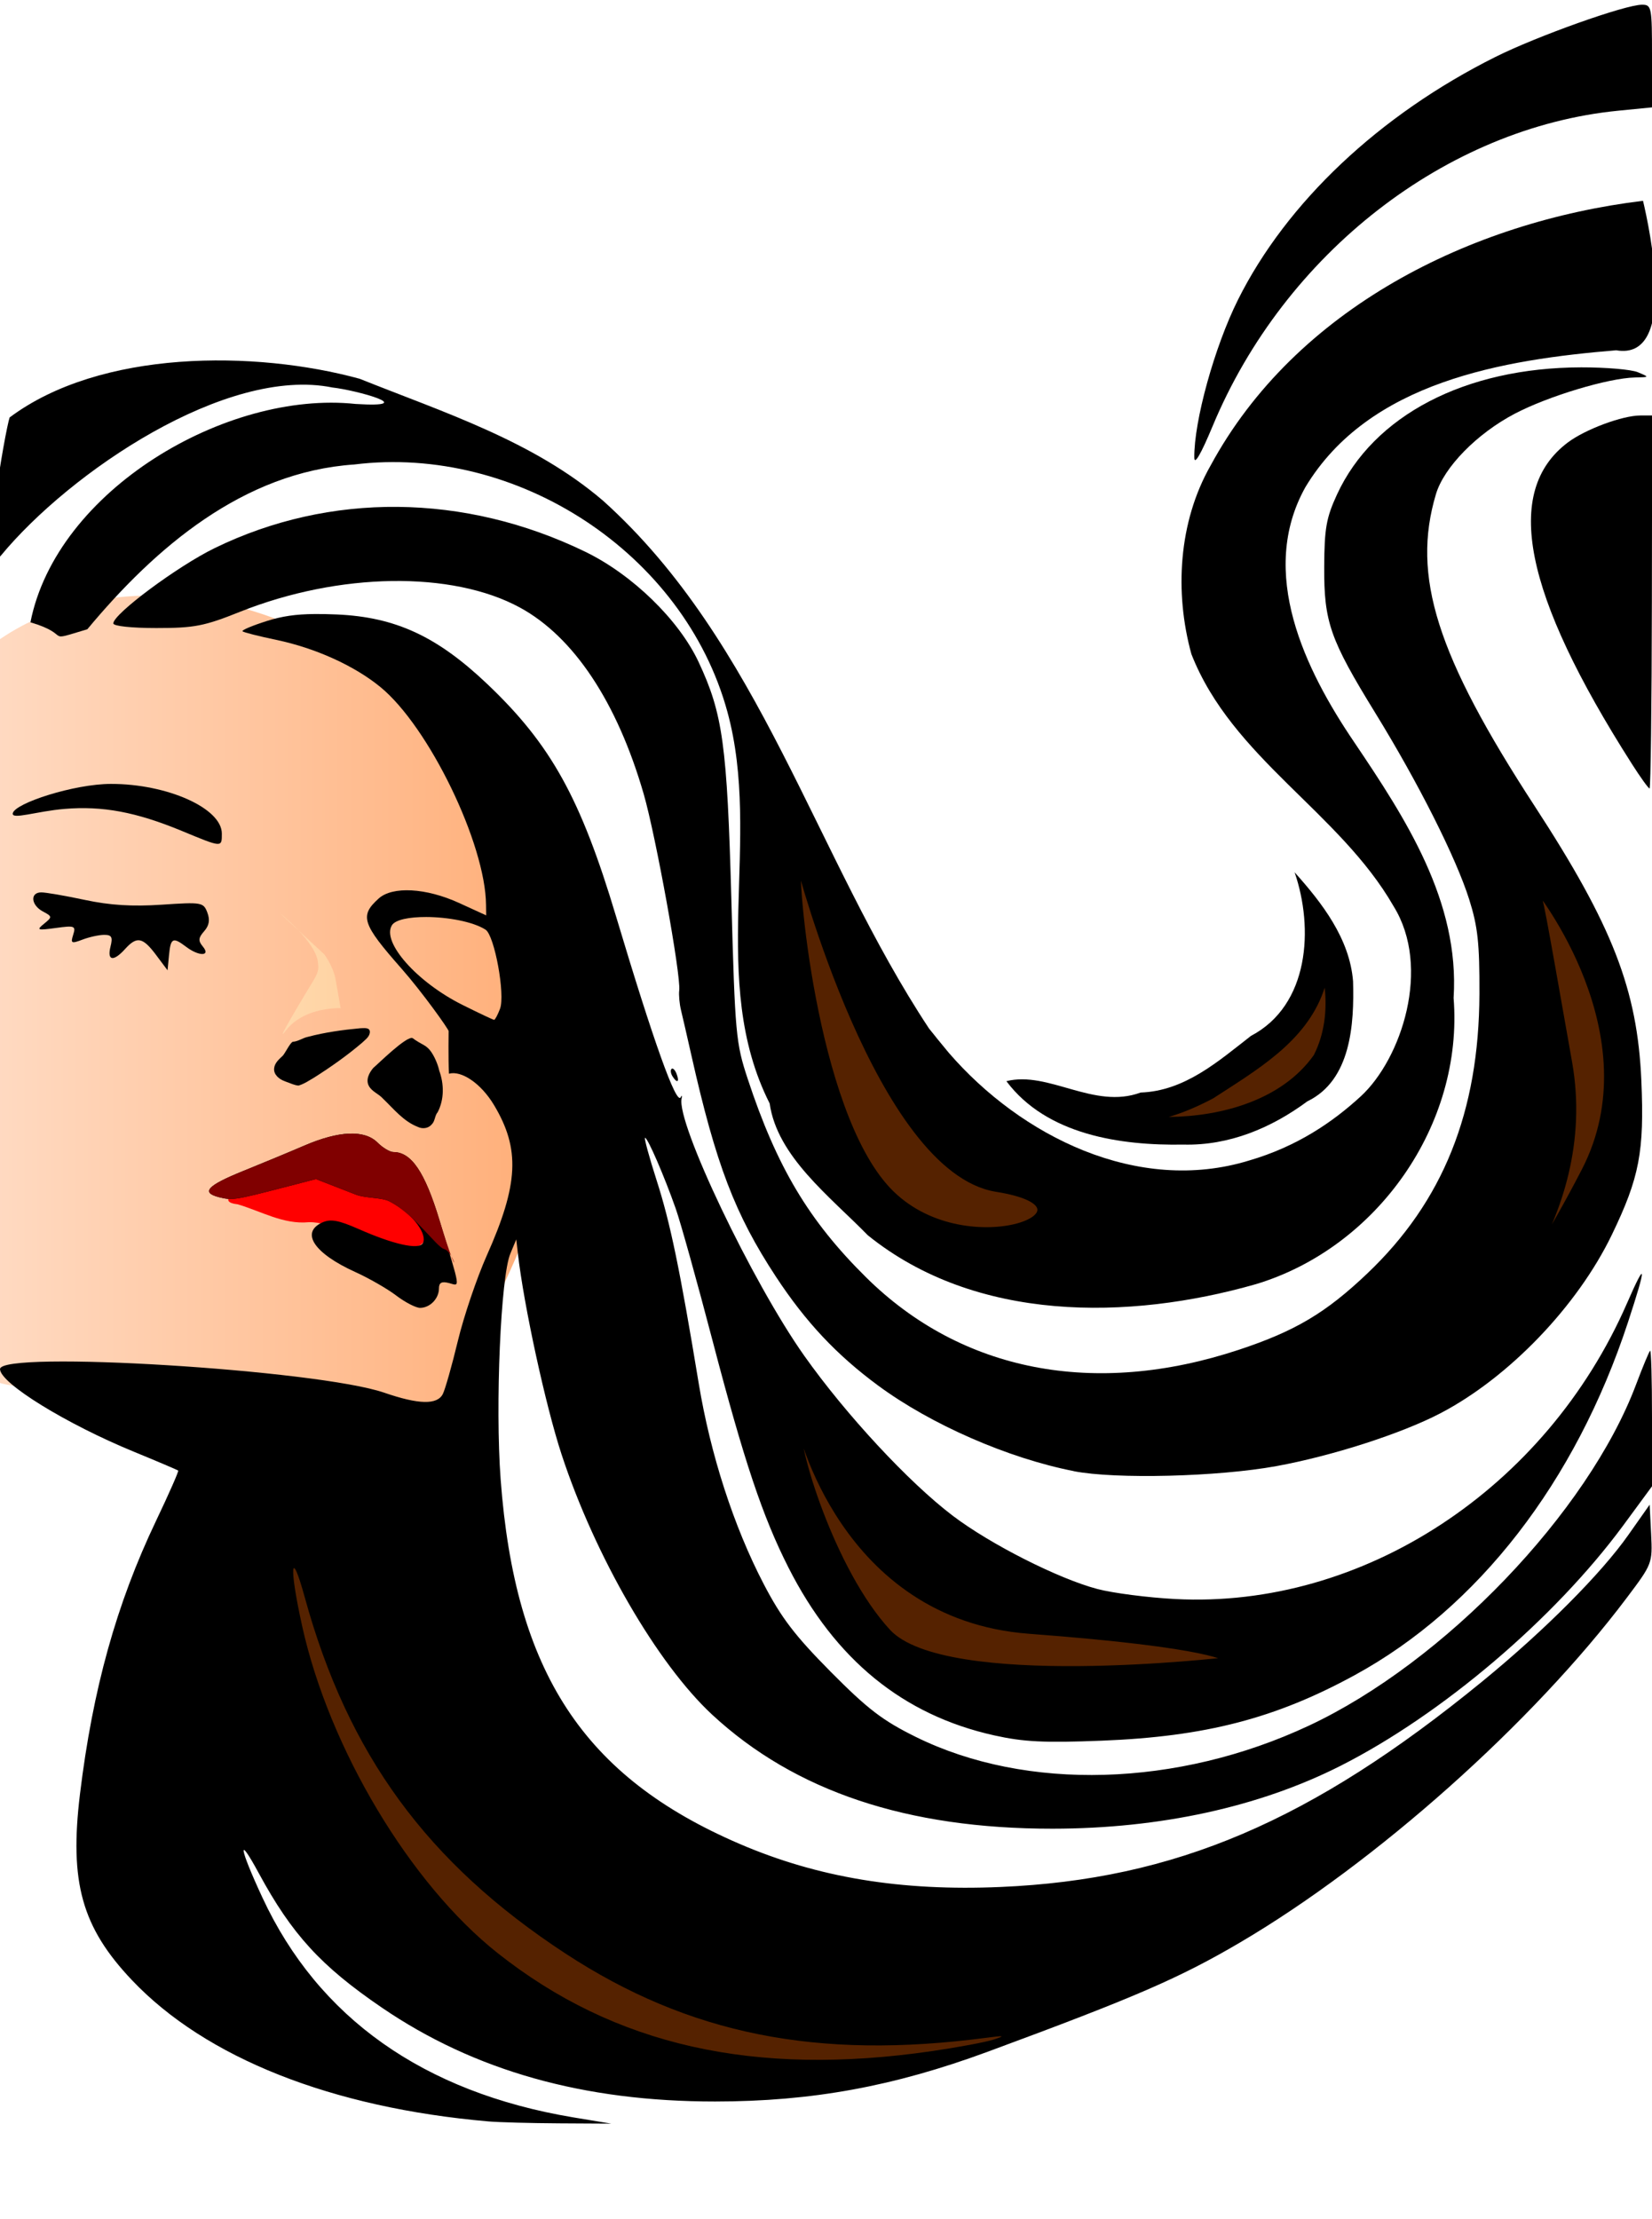 <?xml version="1.0" encoding="UTF-8" standalone="no"?>
<!-- Created with Inkscape (http://www.inkscape.org/) -->
<svg
    xmlns:inkscape="http://www.inkscape.org/namespaces/inkscape"
    xmlns:rdf="http://www.w3.org/1999/02/22-rdf-syntax-ns#"
    xmlns="http://www.w3.org/2000/svg"
    xmlns:sodipodi="http://sodipodi.sourceforge.net/DTD/sodipodi-0.dtd"
    xmlns:cc="http://creativecommons.org/ns#"
    xmlns:xlink="http://www.w3.org/1999/xlink"
    xmlns:dc="http://purl.org/dc/elements/1.1/"
    xmlns:svg="http://www.w3.org/2000/svg"
    xmlns:ns1="http://sozi.baierouge.fr"
    id="svg2"
    viewBox="0 0 350 470"
    version="1.1"
    inkscape:version="0.47 r22583"
    sodipodi:docname="woman.svg"
  >
  <sodipodi:namedview
      id="namedview4"
      bordercolor="#666666"
      inkscape:pageshadow="2"
      guidetolerance="10"
      pagecolor="#ffffff"
      gridtolerance="10"
      inkscape:window-maximized="1"
      inkscape:zoom="1.0042553"
      objecttolerance="10"
      borderopacity="1"
      inkscape:current-layer="svg2"
      inkscape:cx="397.91521"
      inkscape:cy="215.09755"
      inkscape:window-y="-3"
      inkscape:window-x="-4"
      inkscape:window-width="1280"
      showgrid="false"
      inkscape:pageopacity="0"
      inkscape:window-height="752"
  />
  <defs
      id="defs6"
    >
    <linearGradient
        id="linearGradient3788"
        y2="214.36"
        gradientUnits="userSpaceOnUse"
        x2="117.97"
        y1="214.36"
        x1="-22.519"
        inkscape:collect="always"
      >
      <stop
          id="stop3784"
          style="stop-color:#ffe2cf"
          offset="0"
      />
      <stop
          id="stop3786"
          style="stop-color:#ffad76"
          offset="1"
      />
    </linearGradient
    >
    <linearGradient
        id="linearGradient3788-2"
        y2="214.36"
        gradientUnits="userSpaceOnUse"
        x2="117.97"
        y1="214.36"
        x1="-22.519"
        inkscape:collect="always"
      >
      <stop
          id="stop3784-8"
          style="stop-color:#ffe2cf"
          offset="0"
      />
      <stop
          id="stop3786-4"
          style="stop-color:#ffad76"
          offset="1"
      />
    </linearGradient
    >
    <linearGradient
        id="linearGradient3788-6-906"
        y2="214.36"
        gradientUnits="userSpaceOnUse"
        x2="117.97"
        y1="214.36"
        x1="-22.519"
        inkscape:collect="always"
      >
      <stop
          id="stop4757"
          style="stop-color:#fffbe6"
          offset="0"
      />
      <stop
          id="stop4759"
          style="stop-color:#ffc083"
          offset="1"
      />
    </linearGradient
    >
  </defs
  >
  <path
      id="path3685"
      style="fill:url(#linearGradient3788)"
      d="m-3.983 138.41c17.42-14.784 43.025-15.059 63.467-6.92 18.281 6.31 34.087 19.855 41.828 37.73 8.707 18.171 12.927 38.085 16.526 57.778 1.566 24.039-11.599 45.306-21.331 66.288-6.39 9.675-19.688 10.155-30.107 8.659-19.187-2.767-37.92-12.268-57.666-8.313-10.983 1.198-22.556-5.817-25.167-16.853-5.558-17.059-3.477-35.294-5.972-52.841-1.262-29.558 8.153-58.23 18.422-85.529z"
  />
  <path
      id="path3818"
      sodipodi:nodetypes="ccccccccca"
      style="fill:#000000"
      d="m91.019 222.35c-0.934-1.108-1.917-1.197-3.58-2.465-1.202-0.67-7.545 5.662-8.341 6.285-0.88 1.02-1.67 2.537-0.937 3.851 0.665 1.208 2.082 1.651 2.968 2.656 2.284 2.184 4.343 4.816 7.379 5.991 0.976 0.489 2.242 0.346 2.959-0.521 0.747-0.728 0.602-1.836 1.272-2.611 1.397-2.701 1.349-5.969 0.316-8.781-0.201-1.049-0.994-3.167-2.036-4.404z"
  />
  <path
      id="path3816"
      style="fill:#000000"
      d="m95.046 218.4c0 0.21-0.094 5.575 0.073 9.01 2.583-0.726 6.76 1.975 9.568 6.679 5.547 9.292 5.189 16.724-1.562 31.844-2.1 4.72-4.863 12.85-6.12 18.07-1.257 5.225-2.695 10.288-3.188 11.25-1.188 2.322-5.102 2.236-12.406-0.281-14.114-4.86-81.406-9-81.406-5 0 2.977 14.053 11.642 28.5 17.562 4.95 2.029 9.106 3.808 9.25 3.938 0.144 0.129-1.957 4.903-4.688 10.625-8.403 17.609-13.428 35.665-16.125 57.906-2.263 18.662 0.394 28.188 11 39.375 15.629 16.486 42.305 27.049 75.562 29.938 2.2 0.191 8.95 0.37 15 0.406l11 0.062-8.156-1.344c-31.647-5.316-53.917-21.085-65.75-46.531-4.927-10.594-5.386-13.69-0.781-5.188 7.02 12.963 13.178 19.694 26.094 28.5 19.605 13.367 42.752 19.887 70.594 19.875 20.468-0.009 37.823-3.18 57.812-10.562 31.183-11.517 40.587-15.581 53.469-23.156 28.756-16.911 61.982-46.539 81.875-72.969 5.386-7.156 5.454-7.274 5.156-13.469l-0.312-6.25-4.469 6.344c-5.743 8.201-17.777 20.29-31.031 31.125-36.2 29.594-65.089 41.907-102 43.5-21.107 0.911-38.679-1.978-55.312-9.125-33.054-14.201-47.584-36.359-50.625-77.219-1.167-15.681 0.02-43.005 2.062-47.812l1.25-3 0.344 3c1.248 10.99 5.874 32.251 9.25 42.531 7.087 21.584 20.314 44.41 31.969 55.188 17.489 16.173 41.231 24.113 72.062 24.094 22.729-0.014 43.777-4.598 61-13.312 21.439-10.848 45.245-31.083 59.844-50.844l6.15-8.36v-14.56c0-8.019-0.178-14.385-0.406-14.156-0.228 0.229-1.573 3.446-2.969 7.156-10.187 27.073-40.629 58.815-69.312 72.25-27.826 13.034-59.871 13.95-83.312 2.375-7.003-3.458-10.172-5.884-18-13.781-7.571-7.638-10.469-11.421-14.219-18.625-6.36-12.22-11.26-27.41-13.75-42.47-4-24.23-6.03-34.03-8.91-42.97-1.59-4.96-2.7-9.03-2.46-9.03 0.567 0 4.072 8.096 6.5 15 1.064 3.025 4.571 15.625 7.812 28 6.697 25.568 10.604 37.234 16.062 48 9.903 19.532 24.285 31.267 43.594 35.562 6.237 1.387 10.575 1.605 22.781 1.125 21.947-0.862 36.79-4.705 53.594-13.875 26.157-14.275 46.795-40.925 57.906-74.75 3.989-12.142 3.924-13.488-0.219-4-17.161 39.302-55.961 64.689-95.688 62.625-5.775-0.3-13.2-1.256-16.5-2.125-8.222-2.164-22.649-9.456-30.625-15.5-9.334-7.072-22.651-21.427-31.469-33.875-11.02-15.557-27.177-49.431-26-54.531 0.145-0.629 0.069-0.741-0.188-0.25-0.918 1.755-5.772-11.797-13.688-38.25-7.512-25.102-13.813-36.457-27.281-49.25-10.653-10.119-19.465-14.206-31.906-14.75-1.727-0.075-3.241-0.104-4.625-0.094v-0c-4.152 0.03-7.009 0.479-10.156 1.469-3.078 0.968-5.42 1.955-5.188 2.188s3.449 1.043 7.125 1.812c8.344 1.746 16.583 5.484 22.094 10 10.259 8.407 22.272 33.193 22.375 46.156l0.03 2.2-5.75-2.63c-6.982-3.197-14.105-3.583-17.031-0.938-4.063 3.674-3.551 5.322 4.844 14.844 4.359 4.945 9.984 12.824 9.984 13.249z"
  />
  <path
      id="path2851"
      style="color:#000000;fill:url(#linearGradient3788-2)"
      d="m90.281 194.22c4.532 0.011 9.932 0.972 12.594 2.688 1.899 1.224 4.197 13.765 3.062 16.75-0.487 1.281-1.049 2.344-1.25 2.344-0.201 0-3.241-1.434-6.75-3.188-9.636-4.815-17.112-13.275-14.906-16.844 0.744-1.204 3.725-1.758 7.25-1.75z"
  />
  <path
      id="path2849"
      style="fill:#552200"
      d="m197.53 434.41c5.514-0.806 11.364-1.902 13-2.437 2.519-0.823 2.286-0.882-1.526-0.38-35.867 4.722-63.055-0.72-89.24-17.864-29.245-19.148-46.061-42.129-55.202-75.441-2.967-10.813-3.348-6.557-0.547 6.112 5.729 25.915 22.882 54.596 41.425 69.268 24.759 19.589 54.352 26.255 92.09 20.742z"
  />
  <path
      id="path2847"
      style="fill:#000000"
      d="m134.8 237.05c-0.671-1.075-1.414-1.761-1.651-1.524-0.429 0.429 1.751 3.479 2.486 3.479 0.212 0-0.163-0.88-0.835-1.954z"
  />
  <path
      id="path2841"
      style="fill:#000000"
      d="m227.5 311.58c-13.922-2.727-30.25-9.862-41.435-18.106-8.816-6.497-15.374-13.482-21.693-23.102-8.666-13.193-12.687-23.726-17.897-46.873-0.867-3.85-1.849-8.125-2.184-9.5-0.335-1.375-0.509-3.285-0.388-4.245 0.396-3.13-4.966-32.749-7.532-41.605-5.633-19.44-14.814-33.264-26.209-39.466-14.374-7.823-38.297-7.467-59.286 0.884-7.604 3.05-9.691 3.45-17.744 3.45-5.281 0-9.126-0.41-9.126-0.98 0-1.99 13.595-12.1 21.415-15.92 24.456-11.94 53.001-11.67 78.585 0.75 9.98 4.844 19.828 14.42 24.003 23.342 5.135 10.973 6.038 17.52 6.941 50.308 0.787 28.582 0.951 30.378 3.467 38 6.159 18.654 12.947 30.03 25.075 42.02 20.22 19.99 48.408 25.463 78.994 15.337 11.906-3.942 18.399-7.797 27.184-16.143 16.06-15.256 23.679-34.237 23.769-59.215 0.038-10.717-0.341-14.23-2.161-20-2.782-8.82-10.745-24.634-19.892-39.5-9.617-15.631-10.891-19.275-10.832-31 0.041-8.099 0.438-10.348 2.696-15.253 7.72-16.778 27.16-26.905 51.75-26.958 5.225-0.011 10.625 0.452 12 1.03 2.499 1.051 2.499 1.051-0.59 1.115-5.655 0.116-18.423 3.961-25.496 7.678-8.02 4.214-14.979 11.317-16.689 17.034-5.192 17.355 0.138 34.184 20.935 66.098 16.478 25.287 21.751 38.851 22.583 58.096 0.651 15.046-0.402 20.55-6.246 32.658-7.306 15.137-21.839 30.26-36.349 37.826-8.238 4.296-22.876 9.011-34.692 11.175-12.373 2.266-34.11 2.813-42.955 1.08z"
  />
  <path
      id="path3660"
      sodipodi:nodetypes="cccccccccccccccccccccccccc"
      style="fill:#000000"
      d="m348.09 42.531c-36.465 4.414-73.606 22.804-91.62 56.091-6.811 11.962-7.649 26.878-4.058 39.906 8.619 22.017 31.387 33.467 42.835 53.409 8.076 13.002 1.658 32.32-6.928 40.248-5.932 5.444-13.47 10.642-23.731 13.627-23.55 7.2-48.28-5.13-63.59-22.85-4.607-5.58-0.904-1.104-4.165-5.116-24.13-36.49-35.68-81.8-69.06-111.79-14.78-12.67-33.798-18.713-51.575-25.832-22.186-6.064-54.9-6.212-74.156 8.193-0.887 2.485-6.63 34.919-1.858 29.269 14.592-17.67 47.782-40.17 70.245-35.612 5.02 0.554 18.817 4.34 4.91 3.484-27.376-2.911-63.374 18.268-68.891 46.248 9.237 2.73 2.459 4.35 12.055 1.47 14.403-17.31 33.045-33.302 56.558-34.897 34.429-4.256 69.83 18.703 79.042 52.357 7.437 27.12-4.215 56.908 8.963 82.979 1.599 11.224 12.677 19.616 20.804 27.923 22.856 18.445 55.228 18.054 82.199 10.35 25.67-7.724 44.032-33.747 41.899-60.62 1.3-20.424-10.131-37.964-21.027-54.127-10.44-15.364-20.479-35.969-10.37-54.067 13.463-22.362 41.92-27.006 65.843-28.982 13.166 2.281 7.062-25.841 5.682-31.663z"
  />
  <path
      id="path2837"
      style="fill:#000000"
      d="m274.28 184.75c4.09 11.843 3.115 28.171-9.244 34.646-6.971 5.424-14.041 11.678-23.378 12.002-9.903 3.666-19.49-4.655-28.439-2.409 8.51 11.375 24.207 13.668 37.496 13.432 9.657 0.249 18.614-3.493 26.273-9.164 9.255-4.454 9.937-16.385 9.677-25.425-0.713-9.016-6.558-16.583-12.385-23.081z"
  />
  <path
      id="path2833"
      sodipodi:nodetypes="ccccccccccsc"
      style="fill:#000000"
      d="m60.25 228.97c-1.126-0.419-2.324-1.388-2.167-2.721 0.121-1.145 1.053-1.912 1.831-2.65 0.593-0.691 1.534-2.714 2.111-2.949 1.151-0.068 2.092-0.818 3.202-1.047 3.633-0.961 7.371-1.475 11.108-1.824 0.687 0.002 1.971-0.253 2.028 0.731 0.007 1.056-0.967 1.675-1.64 2.338-3.178 2.706-6.597 5.12-10.12 7.353-1.081 0.633-2.14 1.366-3.351 1.724-0.882-0.06-1.703-0.496-2.538-0.773-0.155-0.06-0.309-0.121-0.464-0.183z"
  />
  <path
      id="path2831"
      style="fill:#000000"
      d="m142.46 227.93c-0.363-0.587-0.445-1.281-0.183-1.543 0.262-0.262 0.743 0.218 1.069 1.067 0.676 1.762 0.1 2.072-0.886 0.477z"
  />
  <path
      id="path2829"
      style="fill:#000000"
      d="m33.062 202.25c-2.829-3.77-4.067-4.01-6.562-1.25-2.474 2.733-3.845 2.511-3.089-0.5 0.509-2.028 0.258-2.5-1.327-2.5-1.075 0-3.139 0.45-4.587 1.001-2.382 0.906-2.572 0.808-1.99-1.024 0.595-1.875 0.324-1.981-3.682-1.433-3.942 0.54-4.162 0.46-2.492-0.897 1.766-1.435 1.756-1.53-0.25-2.603-2.532-1.35-2.753-4.04-0.333-4.04 0.963 0 5.125 0.72 9.25 1.599 5.32 1.134 10.053 1.427 16.285 1.008 8.44-0.568 8.819-0.503 9.639 1.651 0.599 1.572 0.398 2.759-0.673 3.973-1.241 1.407-1.291 2.016-0.267 3.25 1.714 2.066-0.831 2.102-3.543 0.051-2.81-2.126-3.279-1.904-3.628 1.718l-0.313 3.25-2.438-3.25z"
  />
  <path
      id="path2827"
      sodipodi:nodetypes="cssssc"
      style="fill:#000000"
      d="m38.5 175.98c-9.633-3.989-16.772-5.328-24.813-4.655-5.945 0.498-11.254 2.354-10.98 0.93 0.41-2.129 12.958-6.213 20.793-6.223 11.947-0.015 23.5 5.157 23.5 10.52 0 2.99 0.123 2.998-8.5-0.573z"
  />
  <path
      id="path2825"
      style="fill:#000000"
      d="m345.71 161.75c-22.97-36.01-27.29-57.68-13.55-68.031 3.72-2.796 11.58-5.719 15.39-5.719h2.483l-0.06 39.5c-0.033 21.725-0.252 39.5-0.488 39.5s-1.935-2.362-3.777-5.25h0z"
  />
  <path
      id="path2820"
      style="fill:#000000"
      d="m253.03 96.934c-0.09-7.685 4.28-23.489 9.25-33.434 10.3-20.629 29.96-39.168 54.57-51.453 8.85-4.418 27.47-11.047 31.03-11.047 2.03 0 2.12 0.456 2.12 10.871v10.871l-7.147 0.704c-36.435 3.59-70.712 30.234-85.938 66.799-2.469 5.928-3.865 8.332-3.884 6.688z"
  />
  <path
      id="path2865"
      style="fill:#ff0000"
      d="m50.344 255.07c4.979 1.456 9.714 4.318 15.087 3.788 5.01-0.121 8.865 3.808 13.708 4.586 3.583 0.019 9.093 2.857 11.254-1.318-0.282-5.203-5.656-8.467-10.038-10.362-5.306-2.535-11.077-4.969-17.059-4.663-4.185 0.774-7.697 3.418-11.726 4.702-1.829 0.444-5.491 2.817-1.225 3.266z"
  />
  <path
      id="path2853"
      sodipodi:nodetypes="cssssscccsssssssssc"
      style="fill:#000000"
      d="m83.944 274.39c-1.894-1.436-5.797-3.676-8.672-4.977-8.718-3.946-11.671-8.361-7.013-10.484 1.775-0.809 3.437-0.51 7.75 1.392 7.202 3.177 12.661 4.465 13.56 3.01 1.018-1.648-1.668-6.069-7.051-8.876-1.645-0.858-5.078-0.641-7.07-1.415l-8.511-3.31-6.719 1.741c-10.469 2.713-11.021 2.798-13.772 2.107-3.935-0.988-2.586-2.466 5.081-5.564 3.835-1.55 9.672-3.97 12.972-5.39 7.36-3.16 12.748-3.37 15.5-0.62 1.1 1.1 2.614 2 3.365 2 3.78 0 6.646 4.226 9.71 14.316 4.632 15.255 4.45 14.055 2.039 13.424-1.542-0.4-2.114-0.09-2.114 1.15 0 2.15-1.91 4.11-4.006 4.11-0.883 0-3.156-1.175-5.05-2.611z"
  />
  <path
      id="path3643"
      sodipodi:nodetypes="ccccssssssss"
      style="fill:#800000"
      d="m82.519 254.45c-1.645-0.858-5.078-0.641-7.07-1.415l-8.511-3.31-6.719 1.741c-10.469 2.713-11.021 2.798-13.772 2.107-3.935-0.988-2.586-2.466 5.081-5.564 3.835-1.54 9.672-3.96 12.972-5.38 7.36-3.16 12.748-3.37 15.5-0.62 1.1 1.1 2.614 2 3.365 2 3.78 0 6.646 4.226 9.71 14.316 4.632 15.255 3.394 6.838 0.983 6.207-1.542-0.403-6.156-7.262-11.539-10.069z"
  />
  <path
      id="path3669"
      style="fill:#552200"
      d="m280.38 210c-3.829 10.775-14.301 16.73-23.344 22.625-3.01 1.593-6.157 2.991-9.406 3.938 11.186-0.089 23.985-3.587 30.719-13.094 2.237-4.397 2.828-9.367 2.312-14.281l-0.28 0.81z"
  />
  <path
      id="path3677"
      style="stroke:#000000;stroke-width:1px;fill:#552200"
      d="m169.28 301.72s8.962 40.826 48.792 43.814c39.831 2.987 41.822 5.975 41.822 5.975s-59.746 6.97-71.695-5.975c-11.95-12.95-19.92-39.83-18.92-43.81z"
  />
  <path
      id="path3679"
      style="stroke:#000000;stroke-width:1px;fill:#552200"
      d="m169.28 183.22s16.928 64.725 41.822 68.708-6.97 16.928-22.903 0c-15.93-16.93-19.92-67.71-18.92-68.71z"
  />
  <path
      id="path3681"
      style="stroke:#000000;stroke-width:1px;fill:#552200"
      d="m325.61 188.2s24.894 30.869 9.958 59.746-23.898 35.847-23.898 35.847 26.886-24.894 20.911-58.75c-5.975-33.856-5.975-33.856-6.97-36.843z"
  />
  <path
      id="path4099"
      sodipodi:nodetypes="ccscssac"
      style="color:#000000;fill:url(#linearGradient3788-6-906)"
      d="m68.69 202.12s1.897 2.432 2.425 5.425c0.528 2.993 1.056 5.985 1.056 5.985s-3.114-0.142-6.38 1.056c-1.885 0.691-3.821 1.829-5.238 3.697-1.99 2.624 0.941-2.425 4.061-7.649 2.579-4.318 3.091-4.585 2.707-7.082-0.66-4.291-8.091-10.207-8.091-10.207"
  />
</svg
>
